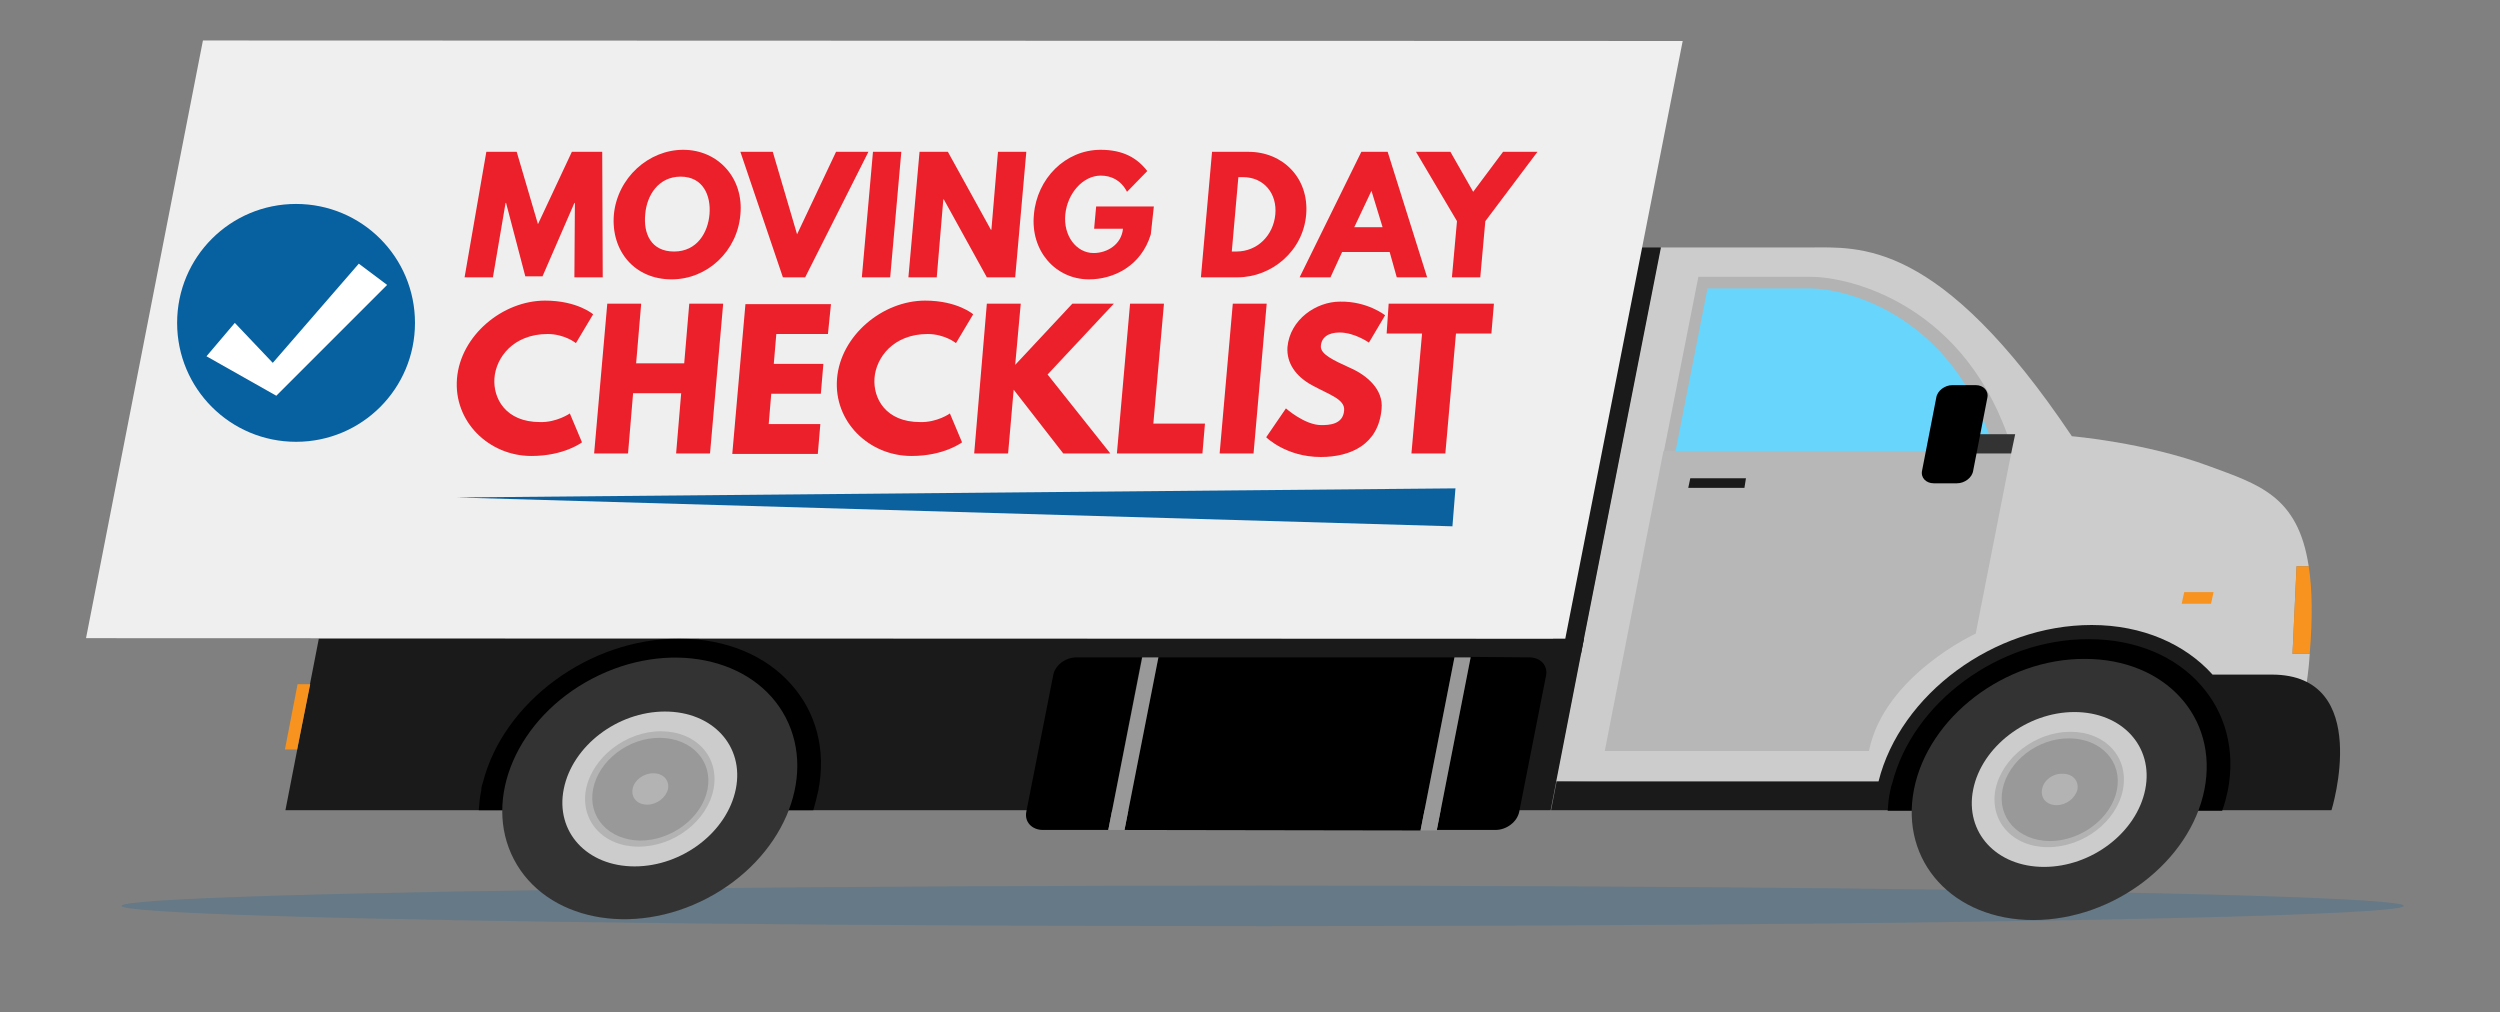 <?xml version="1.0" encoding="utf-8"?>
<!-- Generator: Adobe Illustrator 25.1.0, SVG Export Plug-In . SVG Version: 6.00 Build 0)  -->
<svg version="1.1" id="Layer_1" xmlns="http://www.w3.org/2000/svg" xmlns:xlink="http://www.w3.org/1999/xlink" x="0px" y="0px"
	 viewBox="0 0 494 200" style="enable-background:new 0 0 494 200;" xml:space="preserve">
<rect x="0" y="0" width="494" height="200" fill="#808080" stroke="none"/>
<style type="text/css">
	.st0{opacity:0.23;fill:#0B609E;}
	.st1{fill:#CCCCCC;}
	.st2{fill:#1A1A1A;}
	.st3{fill:#333333;}
	.st4{fill:#B3B3B3;}
	.st5{fill:#999999;}
	.st6{fill:#F7931E;}
	.st7{fill:#B7B7B7;}
	.st8{fill:#68D5FC;}
	.st9{fill:#EFEFEF;}
	.st10{fill:#EB202A;}
	.st11{clip-path:url(#SVGID_2_);}
	.st12{clip-path:url(#SVGID_4_);fill:#07609F;}
	.st13{clip-path:url(#SVGID_4_);fill:#FFFFFF;}
	.st14{fill:#0B609E;}
</style>
<ellipse class="st0" cx="249.5" cy="179" rx="225.5" ry="4"/>
<g>
	<g>
		<path class="st1" d="M357.5,48.9c9.9,0,25.6-1.9,51.9,37.3c0,0,14.4,1.2,27.1,5.9c9.7,3.6,17.6,5.8,19.7,19.8l-2.4,0l-0.8,17.3
			l3.4,0c-0.1,1.8-0.3,3.7-0.6,5.7L406.9,156l-99.5-1.6l20.7-105.5C328.2,48.9,347.5,48.9,357.5,48.9z"/>
		<polygon class="st2" points="63,126.2 313,126.2 306.4,160.1 56.4,160.1 		"/>
		<path class="st2" d="M371.2,154.4L371.2,154.4c4.3-17.2,22.8-30.9,42.1-30.9c10.1,0,18.5,3.8,23.9,9.8c3.8,0,7.8,0,11.7,0
			c20.1,0,11.8,26.8,11.8,26.8l-18.8,0l-71.4,0l-64,0l1.1-5.7L371.2,154.4z"/>
		<path d="M373.9,154.8c4-15.9,21-28.6,38.9-28.5c9.4,0,17.2,3.5,22.1,9.1c4.8,5.4,6.9,12.8,5.3,20.9c-0.3,1.3-0.6,2.6-1.1,3.9
			l-66.1,0c0.1-1.3,0.2-2.6,0.5-3.9C373.6,155.8,373.7,155.3,373.9,154.8z"/>
		<path class="st3" d="M378.2,156c-2.8,14.3,7.8,25.8,23.6,25.8c15.9,0,31-11.6,33.8-25.8c2.8-14.3-7.8-25.8-23.6-25.8
			C396.2,130.1,381,141.7,378.2,156z"/>
		<path class="st1" d="M389.9,156c-1.7,8.5,4.6,15.3,14,15.3c9.4,0,18.3-6.8,20-15.3c1.7-8.5-4.6-15.3-14-15.3
			C400.6,140.7,391.6,147.5,389.9,156z"/>
		<path class="st4" d="M394.3,156c-1.2,6.3,3.4,11.4,10.4,11.4c7,0,13.6-5.1,14.8-11.4c1.2-6.3-3.4-11.4-10.4-11.4
			C402.2,144.6,395.6,149.7,394.3,156z"/>
		<path class="st5" d="M395.7,156c-1.1,5.6,3.1,10.1,9.3,10.2c6.2,0,12.2-4.5,13.3-10.1c1.1-5.6-3.1-10.1-9.3-10.2
			C402.7,145.8,396.8,150.4,395.7,156z"/>
		<path class="st4" d="M403.5,156c-0.3,1.7,0.9,3.1,2.9,3.1c1.9,0,3.7-1.4,4.1-3.1c0.3-1.7-0.9-3.1-2.9-3.1
			C405.6,152.8,403.8,154.2,403.5,156z"/>
		<path d="M95.4,154.7c4-15.9,21-28.6,38.9-28.5c9.4,0,17.2,3.5,22.1,9.1c4.8,5.4,6.9,12.8,5.3,20.9c-0.3,1.3-0.6,2.6-1,3.9l-66.1,0
			c0.1-1.3,0.2-2.6,0.5-3.9C95.1,155.7,95.2,155.2,95.4,154.7z"/>
		
			<ellipse transform="matrix(0.886 -0.463 0.463 0.886 -57.547 77.111)" class="st3" cx="128.4" cy="155.9" rx="30.3" ry="24.5"/>
		<path class="st1" d="M111.4,155.9c-1.7,8.5,4.6,15.3,14,15.3c9.4,0,18.3-6.8,20-15.3c1.7-8.5-4.6-15.3-14-15.3
			C122,140.6,113.1,147.4,111.4,155.9z"/>
		<path class="st4" d="M115.8,155.9c-1.2,6.3,3.4,11.4,10.4,11.4c7,0,13.6-5.1,14.8-11.4c1.2-6.3-3.4-11.4-10.4-11.4
			C123.7,144.5,117.1,149.6,115.8,155.9z"/>
		<path class="st5" d="M117.2,155.9c-1.1,5.6,3.1,10.1,9.3,10.2c6.2,0,12.2-4.5,13.3-10.1c1.1-5.6-3.1-10.1-9.3-10.2
			C124.2,145.7,118.3,150.3,117.2,155.9z"/>
		<path class="st4" d="M125,155.9c-0.3,1.7,0.9,3.1,2.9,3.1c1.9,0,3.7-1.4,4.1-3.1c0.3-1.7-0.9-3.1-2.9-3.1
			C127.1,152.8,125.3,154.2,125,155.9z"/>
		<polygon class="st6" points="431.1,119.3 436.9,119.3 437.4,117 431.6,117 		"/>
		<path class="st6" d="M453.8,111.9l2.4,0c0.7,4.4,0.8,10.1,0.2,17.3l-3.4,0L453.8,111.9z"/>
		<polygon class="st2" points="306.3,129.2 312.4,129.2 328.2,48.9 322.1,48.9 		"/>
		<path class="st7" d="M397.5,89.1l-7.1,36.1c0,0-18.1,8.3-21.1,23.2l-52.2,0l11.6-59.3L397.5,89.1z"/>
		<polygon class="st2" points="333.6,96.4 344.7,96.4 345,94.5 334,94.5 		"/>
		<path class="st4" d="M335.6,54.7c0,0,14.4,0,22.2,0c7.8,0,31,5.5,39.8,34l-0.1,0.4l-68.7,0L335.6,54.7z"/>
		<path class="st8" d="M337.4,57c0,0,13.2,0,20.3,0c7.1,0,28.3,5.2,36.3,31.7l-0.1,0.4l-62.8,0L337.4,57z"/>
		<path d="M302.2,129.9c2.2,0,3.7,1.6,3.3,3.6l-5.3,26.9c-0.4,2-2.5,3.6-4.7,3.6l-11.6,0l6.7-34.2L302.2,129.9z"/>
		<polygon points="287.4,129.9 280.7,164.1 222.2,164 228.9,129.9 		"/>
		<path d="M212.7,129.9l12.9,0L219,164l-12.9,0c-2.2,0-3.7-1.6-3.3-3.6l5.3-26.9C208.4,131.5,210.5,129.9,212.7,129.9z"/>
		<polygon class="st5" points="290.6,129.9 283.9,164.1 280.7,164.1 287.4,129.9 		"/>
		<polygon class="st5" points="228.9,129.9 222.2,164 219,164 225.7,129.9 		"/>
		<polygon class="st9" points="17,126.1 309.3,126.2 332.5,8.1 40.1,8 		"/>
		<polygon class="st6" points="56.3,148.1 58.7,148.1 61.3,135.2 58.8,135.2 		"/>
		<g>
			<polygon class="st3" points="397.4,89.6 389.6,89.6 390.3,85.8 398.2,85.8 			"/>
			<path d="M379.8,93c-0.3,1.4,0.8,2.5,2.3,2.5l4.6,0c1.5,0,3-1.1,3.2-2.5l2.8-14.4c0.3-1.4-0.8-2.5-2.3-2.5l-4.6,0
				c-1.5,0-3,1.1-3.2,2.5L379.8,93z"/>
		</g>
	</g>
</g>
<g>
	<path class="st10" d="M113.6,40.1h-0.1l-6.3,14.5h-3.4l-3.8-14.5h-0.1l-2.5,14.7h-5.6L96.1,30h6l4.2,14.3l6.7-14.3h6l0.1,24.8h-5.6
		L113.6,40.1z"/>
	<path class="st10" d="M135,29.6c6.9,0,12,5.6,11.3,12.8c-0.6,7.2-6.5,12.8-13.6,12.8c-7.3,0-12-5.6-11.4-12.8
		C122,35.1,128.2,29.6,135,29.6z M133.2,49.7c4.5,0,6.7-3.7,7-7.4c0.3-3.7-1.3-7.4-5.7-7.4c-4.4,0-6.7,3.7-7,7.4
		C127.1,46.1,128.6,49.7,133.2,49.7z"/>
	<path class="st10" d="M146.3,30h6.4l4.8,16.3l7.7-16.3h6.4l-12.5,24.8h-4.4L146.3,30z"/>
	<path class="st10" d="M175.9,54.8h-5.6l2.2-24.8h5.6L175.9,54.8z"/>
	<path class="st10" d="M185.1,54.8h-5.6l2.2-24.8h5.6l8.5,15.4h0.1l1.3-15.4h5.6l-2.2,24.8H195l-8.5-15.4h-0.1L185.1,54.8z"/>
	<path class="st10" d="M227.4,46.3c-1.9,6.3-7.4,8.9-12.2,8.9c-6.7,0-11.6-5.7-10.9-12.8c0.6-7.1,6.2-12.8,13.2-12.8
		c4.4,0,7.2,1.6,9.2,4.2l-4,4.1c-1.2-2.3-3.1-3.2-5.2-3.2c-3.5,0-6.6,3.5-7,7.7c-0.4,4.2,2.2,7.6,5.6,7.6c2.7,0,5.5-1.7,5.8-4.8
		h-5.7l0.4-4.4h11.4L227.4,46.3z"/>
	<path class="st10" d="M246.7,30c6.8,0,12,5.2,11.4,12.4c-0.6,7.2-6.8,12.4-13.6,12.4h-7.2l2.2-24.8H246.7z M244.3,49.7
		c4.2,0,7.3-3.2,7.7-7.3c0.4-4.1-2.2-7.4-6.4-7.4h-0.9l-1.3,14.7H244.3z"/>
	<path class="st10" d="M282,54.8H276l-1.4-5h-9.4l-2.3,5h-6.1L269,30h5.2L282,54.8z M271,37.7L271,37.7l-3.4,7.2h5.6L271,37.7z"/>
	<path class="st10" d="M286.6,30l4.5,7.9l5.9-7.9h6.8l-10.3,13.7l-1,11.1h-5.6l1-11.1L279.8,30H286.6z"/>
	<path class="st10" d="M112.6,81.7l2.4,5.7c0,0-3.5,2.7-10,2.7c-8.4,0-15.4-6.8-14.7-15.3c0.7-8.5,9-15.4,17.4-15.4
		c6.4,0,9.5,2.7,9.5,2.7l-3.4,5.7c0,0-2.2-1.8-5.6-1.8c-6.8,0-10.2,4.7-10.5,8.7c-0.3,4,2.2,8.7,9,8.7
		C110,83.5,112.6,81.7,112.6,81.7z"/>
	<path class="st10" d="M124.1,89.6h-6.7l2.6-29.6h6.7l-1,11.8h9.5l1-11.8h6.7l-2.6,29.6h-6.7l1-11.9h-9.5L124.1,89.6z"/>
	<path class="st10" d="M163.6,66h-10.2l-0.5,5.9h9.8l-0.5,5.9h-9.8l-0.5,6h10.2l-0.5,5.9h-16.9l2.6-29.6h16.9L163.6,66z"/>
	<path class="st10" d="M187.7,81.7l2.4,5.7c0,0-3.5,2.7-10,2.7c-8.4,0-15.4-6.8-14.7-15.3c0.7-8.5,9-15.4,17.4-15.4
		c6.4,0,9.5,2.7,9.5,2.7l-3.4,5.7c0,0-2.2-1.8-5.6-1.8c-6.8,0-10.2,4.7-10.5,8.7c-0.3,4,2.2,8.7,9,8.7
		C185.2,83.5,187.7,81.7,187.7,81.7z"/>
	<path class="st10" d="M210.1,89.6l-9.8-12.6l-1.1,12.6h-6.7L195,60h6.7l-1.1,12.1L211.9,60h8.2l-13.1,14l12.4,15.6H210.1z"/>
	<path class="st10" d="M227.9,83.7h10.2l-0.5,5.9h-16.9l2.6-29.6h6.7L227.9,83.7z"/>
	<path class="st10" d="M247.7,89.6h-6.7l2.6-29.6h6.7L247.7,89.6z"/>
	<path class="st10" d="M273.7,62.3l-3.2,5.4c0,0-2.8-2-5.8-2c-2.3,0-3.6,1-3.7,2.7c-0.1,1.6,2.5,2.8,5.8,4.3
		c3.2,1.4,6.6,4.2,6.2,8.1c-0.6,7.1-6.2,9.5-12,9.5c-6.9,0-10.8-3.9-10.8-3.9l3.9-5.7c0,0,3.7,3.3,7,3.3c1.5,0,4.3-0.1,4.5-2.9
		c0.2-2.2-2.9-3.1-6.2-4.9c-3.4-1.8-5.2-4.5-5-7.6c0.5-5.5,5.7-9,10.4-9C270.2,59.5,273.7,62.3,273.7,62.3z"/>
	<path class="st10" d="M274.4,60h20.8l-0.5,5.9h-7l-2.1,23.7h-6.7l2.1-23.7h-7L274.4,60z"/>
</g>
<g>
	<g>
		<defs>
			<rect id="SVGID_1_" x="33" y="39" width="51" height="49.7"/>
		</defs>
		<clipPath id="SVGID_2_">
			<use xlink:href="#SVGID_1_"  style="overflow:visible;"/>
		</clipPath>
		<g class="st11">
			<defs>
				<rect id="SVGID_3_" x="33" y="39" width="51" height="49.7"/>
			</defs>
			<clipPath id="SVGID_4_">
				<use xlink:href="#SVGID_3_"  style="overflow:visible;"/>
			</clipPath>
			<path class="st12" d="M82,63.8c0,13-10.5,23.5-23.5,23.5S35,76.8,35,63.8s10.5-23.5,23.5-23.5S82,50.8,82,63.8"/>
			<polyline class="st13" points="40.8,70.4 54.6,78.2 76.5,56.3 70.9,52.1 53.9,71.7 46.4,63.8 			"/>
		</g>
	</g>
</g>
<polygon class="st14" points="287.6,96.5 287,104 90.2,98.3 "/>
</svg>
